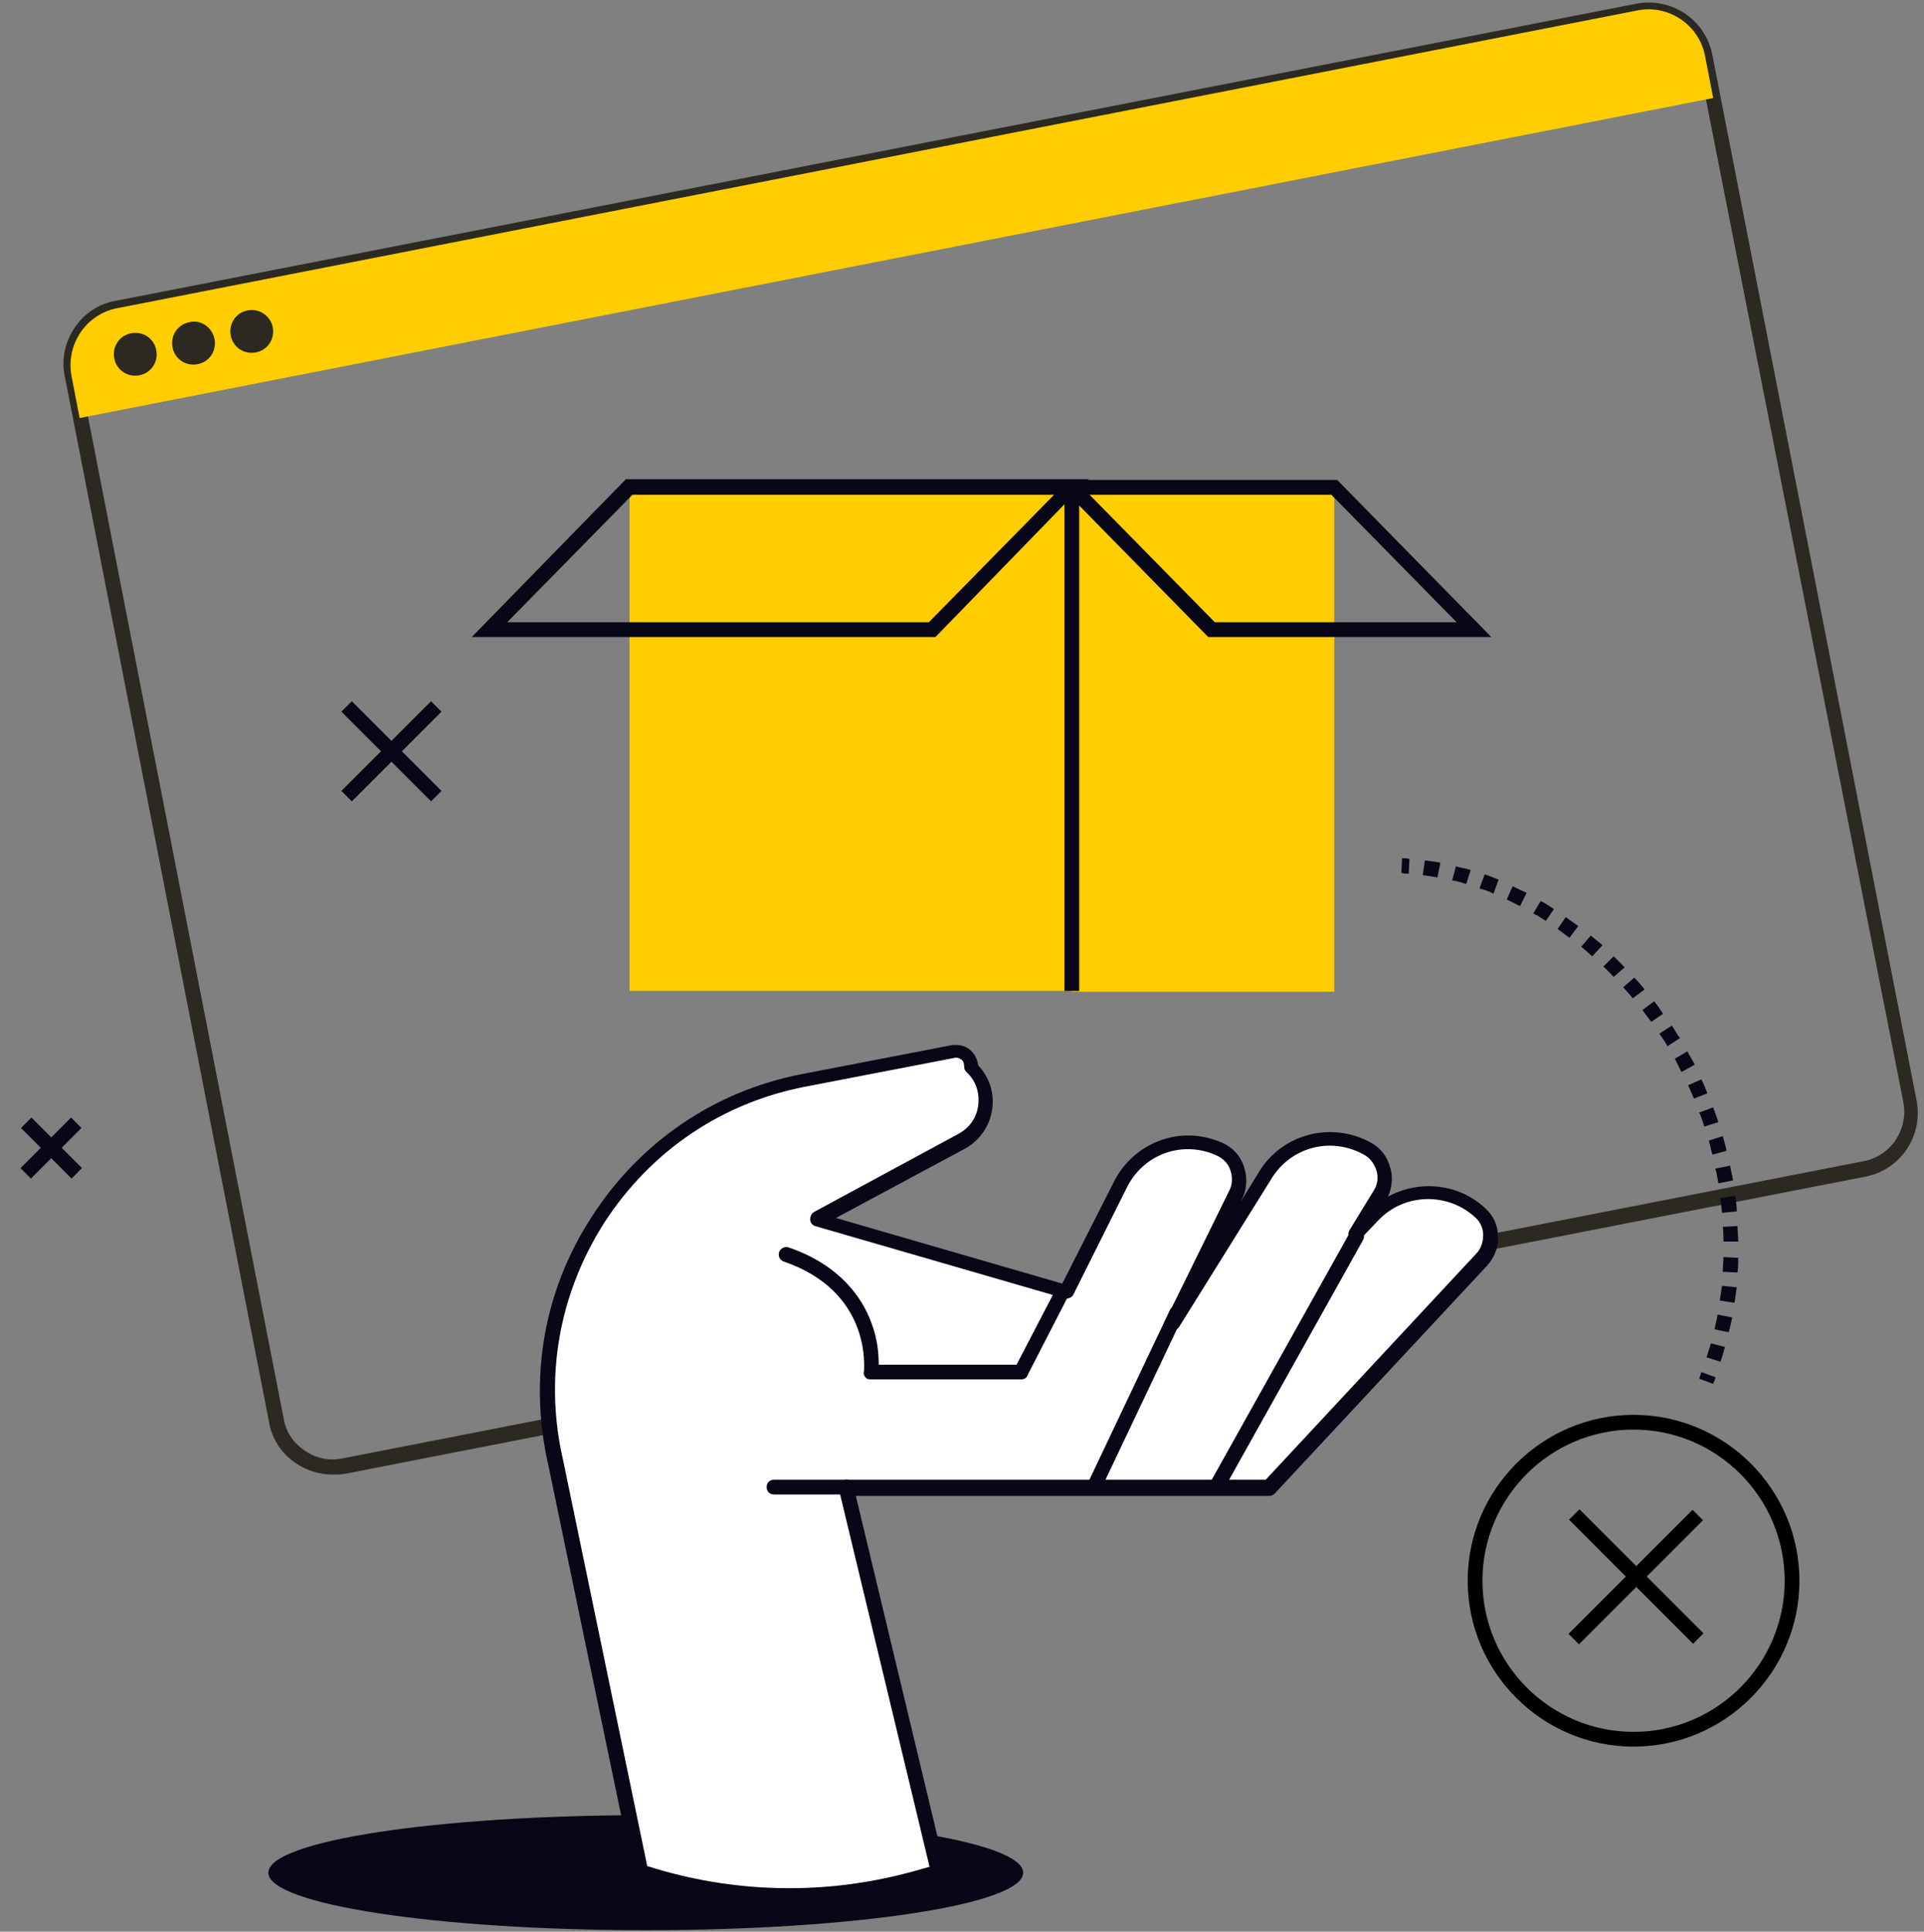 <svg width="261" height="262" viewBox="0 0 261 262" fill="none" xmlns="http://www.w3.org/2000/svg"><rect x="0" y="0" width="261" height="262" fill="#808080" stroke="none"/><path d="M145.4 66H85.4V134.4H145.4V66Z" fill="#FFCD00"/><path d="M145.396 134.515H180.996V66.115H145.396V134.515Z" fill="#FFCD00"/><path d="M126.9 86.4H64L84.9 65H147.7L126.9 86.4ZM68.8 84.4H126L143 67.1H85.8L68.8 84.4Z" fill="#080717"/><path d="M202.3 86.4H163.9L143 65.1H181.4L202.3 86.4ZM164.8 84.4H197.6L180.6 67.1H147.8L164.8 84.4Z" fill="#080717"/><path d="M146.4 66H144.4V134.4H146.4V66Z" fill="#080717"/><path d="M45.1 200C43.4 200 41.7 199.5 40.2 198.5C38.2 197.2 36.9 195.2 36.5 192.9L8.8 51.1C8.3 48.8 8.8 46.4 10.1 44.5C11.4 42.5 13.4 41.2 15.7 40.8L222 0.5C226.8 -0.4 231.4 2.7 232.3 7.5L260 149.3C260.9 154.1 257.8 158.7 253 159.6L46.8 199.9C46.2 200 45.7 200 45.1 200ZM223.7 2.3C223.3 2.3 222.8 2.3 222.4 2.4L16.1 42.7C14.3 43 12.8 44.1 11.8 45.6C10.8 47.1 10.4 48.9 10.8 50.7L38.5 192.5C38.8 194.3 39.9 195.8 41.4 196.8C42.9 197.8 44.7 198.2 46.5 197.8L252.8 157.5C256.5 156.8 258.9 153.2 258.2 149.5L230.3 7.8C229.7 4.6 226.9 2.3 223.7 2.3Z" fill="#2B2922"/><path d="M222.2 1.4L15.9 41.8C11.7 42.6 8.9 46.7 9.7 51L10.8 56.7L232.4 13.3L231.3 7.6C230.5 3.4 226.4 0.6 222.2 1.4Z" fill="#FFCD00"/><path d="M21.2 47.5C21.5 49.1 20.5 50.6 18.9 50.9C17.3 51.2 15.8 50.2 15.5 48.6C15.2 47 16.2 45.5 17.8 45.2C19.4 44.9 20.9 45.9 21.2 47.5Z" fill="#2B2922"/><path d="M29.1 46C29.4 47.6 28.4 49.1 26.8 49.4C25.2 49.7 23.7 48.7 23.4 47.1C23.1 45.5 24.1 44 25.7 43.7C27.2 43.3 28.8 44.4 29.1 46Z" fill="#2B2922"/><path d="M37 44.4C37.3 46 36.3 47.5 34.7 47.8C33.1 48.1 31.6 47.1 31.3 45.5C31 43.9 32 42.4 33.6 42.1C35.1 41.8 36.7 42.8 37 44.4Z" fill="#2B2922"/><path d="M87.6 261.8C115.877 261.8 138.8 258.308 138.8 254C138.8 249.692 115.877 246.2 87.6 246.2C59.323 246.2 36.4 249.692 36.4 254C36.4 258.308 59.323 261.8 87.6 261.8Z" fill="#080717"/><path d="M200.7 164.4C196.5 160.6 190.1 160.8 186.2 164.8L183.8 167.3L187.1 161.9C188.4 159.7 187.6 156.9 185.4 155.7C180.5 153 174.3 154.6 171.5 159.5L159.1 179.3H159L167.6 161.8C168.7 159.5 167.6 156.8 165.3 155.8C160.2 153.5 154.2 155.8 151.8 160.8L144.6 175.1L110.8 165.3L130.4 154.7C134.1 152.7 134.8 147.7 131.8 144.7C131.8 143.2 130.6 142.2 129.2 142.5L109 146.4C85.1 151.1 69.9 174.6 75.5 198.3L87 253.6C99 257.5 111.8 257.8 123.9 254.5L127.4 253.6L114.9 201.4H172.3L201.1 170.5C202.6 168.9 202.6 166.1 200.7 164.4Z" fill="white"/><path d="M106.9 258.1C100 258.1 93.2 257 86.6 254.8C86.3 254.7 86 254.4 85.9 254.1L74.4 198.8C71.7 187.1 73.7 175.1 80.3 165C86.8 154.9 96.9 148 108.7 145.7L128.9 141.8C129.9 141.6 130.9 141.8 131.6 142.4C132.2 142.9 132.6 143.7 132.7 144.5C134.2 146.1 134.9 148.2 134.6 150.4C134.3 152.7 132.9 154.7 130.9 155.8L113.4 165.2L144.1 174.1L151 160.5C153.7 154.9 160.2 152.5 165.8 155C167.2 155.6 168.2 156.7 168.7 158.1C169.2 159.5 169.2 161 168.6 162.4L168.3 163L170.7 159.1C173.8 153.8 180.6 152 186 155C187.3 155.7 188.2 156.9 188.6 158.4C189 159.7 188.8 161.1 188.3 162.3C192.5 160 197.9 160.5 201.5 163.9C202.6 164.9 203.2 166.2 203.2 167.7C203.3 169.2 202.7 170.6 201.7 171.7L172.9 202.6C172.7 202.8 172.4 202.9 172.2 202.9H116.1L128.3 253.8C128.4 254.3 128.1 254.9 127.6 255L124.1 255.9C118.5 257.3 112.7 258.1 106.9 258.1ZM87.8 253.1C99.4 256.8 111.8 257.1 123.6 253.9L126.1 253.2L113.8 202C113.7 201.7 113.8 201.4 114 201.1C114.2 200.9 114.5 200.7 114.8 200.7H171.7L200.2 170.1C200.9 169.4 201.2 168.5 201.2 167.5C201.2 166.6 200.8 165.7 200.1 165.1C196.4 161.7 190.5 161.8 187 165.5L184.6 168C184.2 168.4 183.7 168.4 183.3 168.1C182.9 167.8 182.8 167.2 183.1 166.8L186.4 161.4C186.9 160.6 187 159.6 186.7 158.7C186.4 157.8 185.8 157 185 156.6C180.5 154.1 175 155.6 172.4 160L160 179.9C159.8 180.3 159.3 180.5 158.9 180.3H158.8C158.5 180.2 158.3 180 158.2 179.7C158.1 179.4 158.1 179.1 158.2 178.9L166.8 161.4C167.2 160.6 167.2 159.6 166.9 158.7C166.6 157.8 165.9 157.1 165 156.7C160.3 154.6 155 156.6 152.8 161.2L145.6 175.6C145.4 176 144.9 176.2 144.4 176.1L110.6 166.3C110.2 166.2 109.9 165.8 109.9 165.4C109.9 165 110.1 164.6 110.4 164.4L130 153.8C131.5 153 132.5 151.6 132.7 149.9C132.9 148.2 132.4 146.6 131.1 145.4C130.9 145.2 130.8 145 130.8 144.7C130.8 144.3 130.7 143.9 130.4 143.7C130.1 143.5 129.8 143.4 129.4 143.5L109.2 147.4C97.9 149.6 88.3 156.1 82 165.8C75.8 175.5 73.8 186.9 76.4 198.1L87.8 253.1Z" fill="#080717"/><path d="M165 202.7C164.8 202.7 164.7 202.7 164.5 202.6C164 202.3 163.8 201.7 164.1 201.2L183.1 167.2C183.4 166.7 184 166.5 184.5 166.8C185 167.1 185.2 167.7 184.9 168.2L165.9 202.2C165.7 202.5 165.4 202.7 165 202.7Z" fill="#080717"/><path d="M148.4 202.7C148.3 202.7 148.1 202.7 148 202.6C147.5 202.4 147.3 201.8 147.5 201.3L158.7 177.7C158.9 177.2 159.5 177 160 177.2C160.5 177.4 160.7 178 160.5 178.5L149.3 202.1C149.1 202.5 148.8 202.7 148.4 202.7Z" fill="#080717"/><path d="M138.5 187.1H118.1C117.8 187.1 117.5 187 117.4 186.8C117.2 186.6 117.1 186.3 117.2 186C117.2 185.6 118.3 175.2 106.3 171.1C105.8 170.9 105.5 170.4 105.7 169.8C105.9 169.3 106.5 169 107 169.2C114 171.6 117 176.1 118.2 179.4C119.1 181.7 119.2 183.8 119.2 185.1H137.9L143.1 175.1C143.4 174.6 144 174.4 144.4 174.7C144.9 175 145.1 175.6 144.8 176L139.4 186.5C139.3 186.9 138.9 187.1 138.5 187.1Z" fill="#080717"/><path d="M114.8 202.7H105C104.4 202.7 104 202.3 104 201.7C104 201.1 104.4 200.7 105 200.7H114.8C115.4 200.7 115.8 201.1 115.8 201.7C115.8 202.2 115.3 202.7 114.8 202.7Z" fill="#080717"/><path d="M221.6 236.9C209.2 236.9 199.1 226.8 199.1 214.4C199.1 202 209.2 191.9 221.6 191.9C234 191.9 244.1 202 244.1 214.4C244.1 226.8 234 236.9 221.6 236.9ZM221.6 193.9C210.3 193.9 201.1 203.1 201.1 214.4C201.1 225.7 210.3 234.9 221.6 234.9C232.9 234.9 242.1 225.7 242.1 214.4C242.1 203.1 232.9 193.9 221.6 193.9Z" fill="black"/><path d="M191.1 118.5C190.8 118.5 190.5 118.5 190.1 118.4L190.2 116.4C190.5 116.4 190.9 116.4 191.2 116.5L191.1 118.5Z" fill="#080717"/><path d="M233.4 184.7L231.5 184.1C231.7 183.5 231.9 182.8 232.1 182.2L234 182.7C233.8 183.4 233.6 184.1 233.4 184.7ZM234.5 180.7L232.6 180.3C232.7 179.6 232.9 179 233 178.3L235 178.7C234.8 179.4 234.7 180.1 234.5 180.7ZM235.3 176.7L233.3 176.4C233.4 175.7 233.5 175.1 233.6 174.4L235.6 174.6C235.5 175.3 235.4 176 235.3 176.7ZM235.7 172.6L233.7 172.5C233.7 171.8 233.8 171.2 233.8 170.5L235.8 170.6C235.8 171.2 235.8 171.9 235.7 172.6ZM233.8 168.4C233.8 167.7 233.8 167.1 233.7 166.4L235.7 166.3C235.7 167 235.8 167.7 235.8 168.4H233.8ZM233.6 164.5C233.5 163.8 233.5 163.2 233.4 162.5L235.4 162.2C235.5 162.9 235.6 163.6 235.6 164.3L233.6 164.5ZM233.1 160.5C233 159.8 232.9 159.2 232.7 158.5L234.7 158.1C234.8 158.8 235 159.5 235.1 160.1L233.1 160.5ZM232.3 156.6C232.1 156 232 155.3 231.8 154.7L233.7 154.1C233.9 154.8 234.1 155.4 234.2 156.1L232.3 156.6ZM231.2 152.8C231 152.2 230.8 151.5 230.5 150.9L232.4 150.2C232.6 150.8 232.9 151.5 233.1 152.2L231.2 152.8ZM229.8 149C229.5 148.4 229.3 147.8 229 147.2L230.8 146.4C231.1 147 231.4 147.7 231.6 148.3L229.8 149ZM228.1 145.4C227.8 144.8 227.5 144.2 227.2 143.6L228.9 142.6C229.2 143.2 229.6 143.8 229.9 144.4L228.1 145.4ZM226.2 141.9C225.9 141.3 225.5 140.8 225.1 140.2L226.8 139.1C227.2 139.7 227.5 140.3 227.9 140.8L226.2 141.9ZM224 138.6C223.6 138.1 223.2 137.5 222.8 137L224.4 135.8C224.8 136.3 225.2 136.9 225.6 137.5L224 138.6ZM221.5 135.4C221.1 134.9 220.6 134.4 220.2 133.9L221.7 132.6C222.2 133.1 222.6 133.6 223.1 134.2L221.5 135.4ZM218.9 132.5C218.4 132 218 131.5 217.5 131.1L218.9 129.7C219.4 130.2 219.9 130.7 220.4 131.2L218.9 132.5ZM216 129.7C215.5 129.3 215 128.8 214.5 128.4L215.8 126.9C216.3 127.3 216.9 127.8 217.4 128.2L216 129.7ZM212.9 127.2C212.4 126.8 211.8 126.4 211.3 126L212.4 124.4C213 124.8 213.5 125.2 214.1 125.6L212.9 127.2ZM209.7 124.9C209.1 124.5 208.6 124.2 208 123.9L209 122.2C209.6 122.5 210.2 122.9 210.8 123.3L209.7 124.9ZM206.2 122.9C205.6 122.6 205 122.3 204.4 122L205.2 120.2C205.8 120.5 206.4 120.8 207.1 121.1L206.2 122.9ZM202.6 121.2C202 120.9 201.4 120.7 200.7 120.5L201.4 118.6C202.1 118.8 202.7 119.1 203.3 119.3L202.6 121.2ZM198.9 119.9C198.3 119.7 197.6 119.5 197 119.4L197.5 117.5C198.2 117.7 198.8 117.8 199.5 118L198.9 119.9ZM195 119C194.4 118.9 193.7 118.8 193 118.7L193.3 116.7C194 116.8 194.7 116.9 195.4 117L195 119Z" fill="#080717"/><path d="M232.4 187.7L230.5 187C230.6 186.7 230.7 186.4 230.8 186.1L232.7 186.8C232.7 187.1 232.5 187.4 232.4 187.7Z" fill="#080717"/><path d="M11.051 152.992L9.637 151.578L2.778 158.437L4.192 159.851L11.051 152.992Z" fill="#080717"/><path d="M11.122 158.437L4.263 151.578L2.849 152.992L9.708 159.851L11.122 158.437Z" fill="#080717"/><path d="M59.888 96.526L58.474 95.112L46.312 107.274L47.726 108.688L59.888 96.526Z" fill="#080717"/><path d="M59.888 107.274L47.726 95.112L46.312 96.526L58.474 108.688L59.888 107.274Z" fill="#080717"/><path d="M231.022 206.193L229.607 204.778L212.778 221.607L214.193 223.022L231.022 206.193Z" fill="black"/><path d="M231.092 221.537L214.263 204.708L212.849 206.122L229.678 222.951L231.092 221.537Z" fill="black"/></svg>